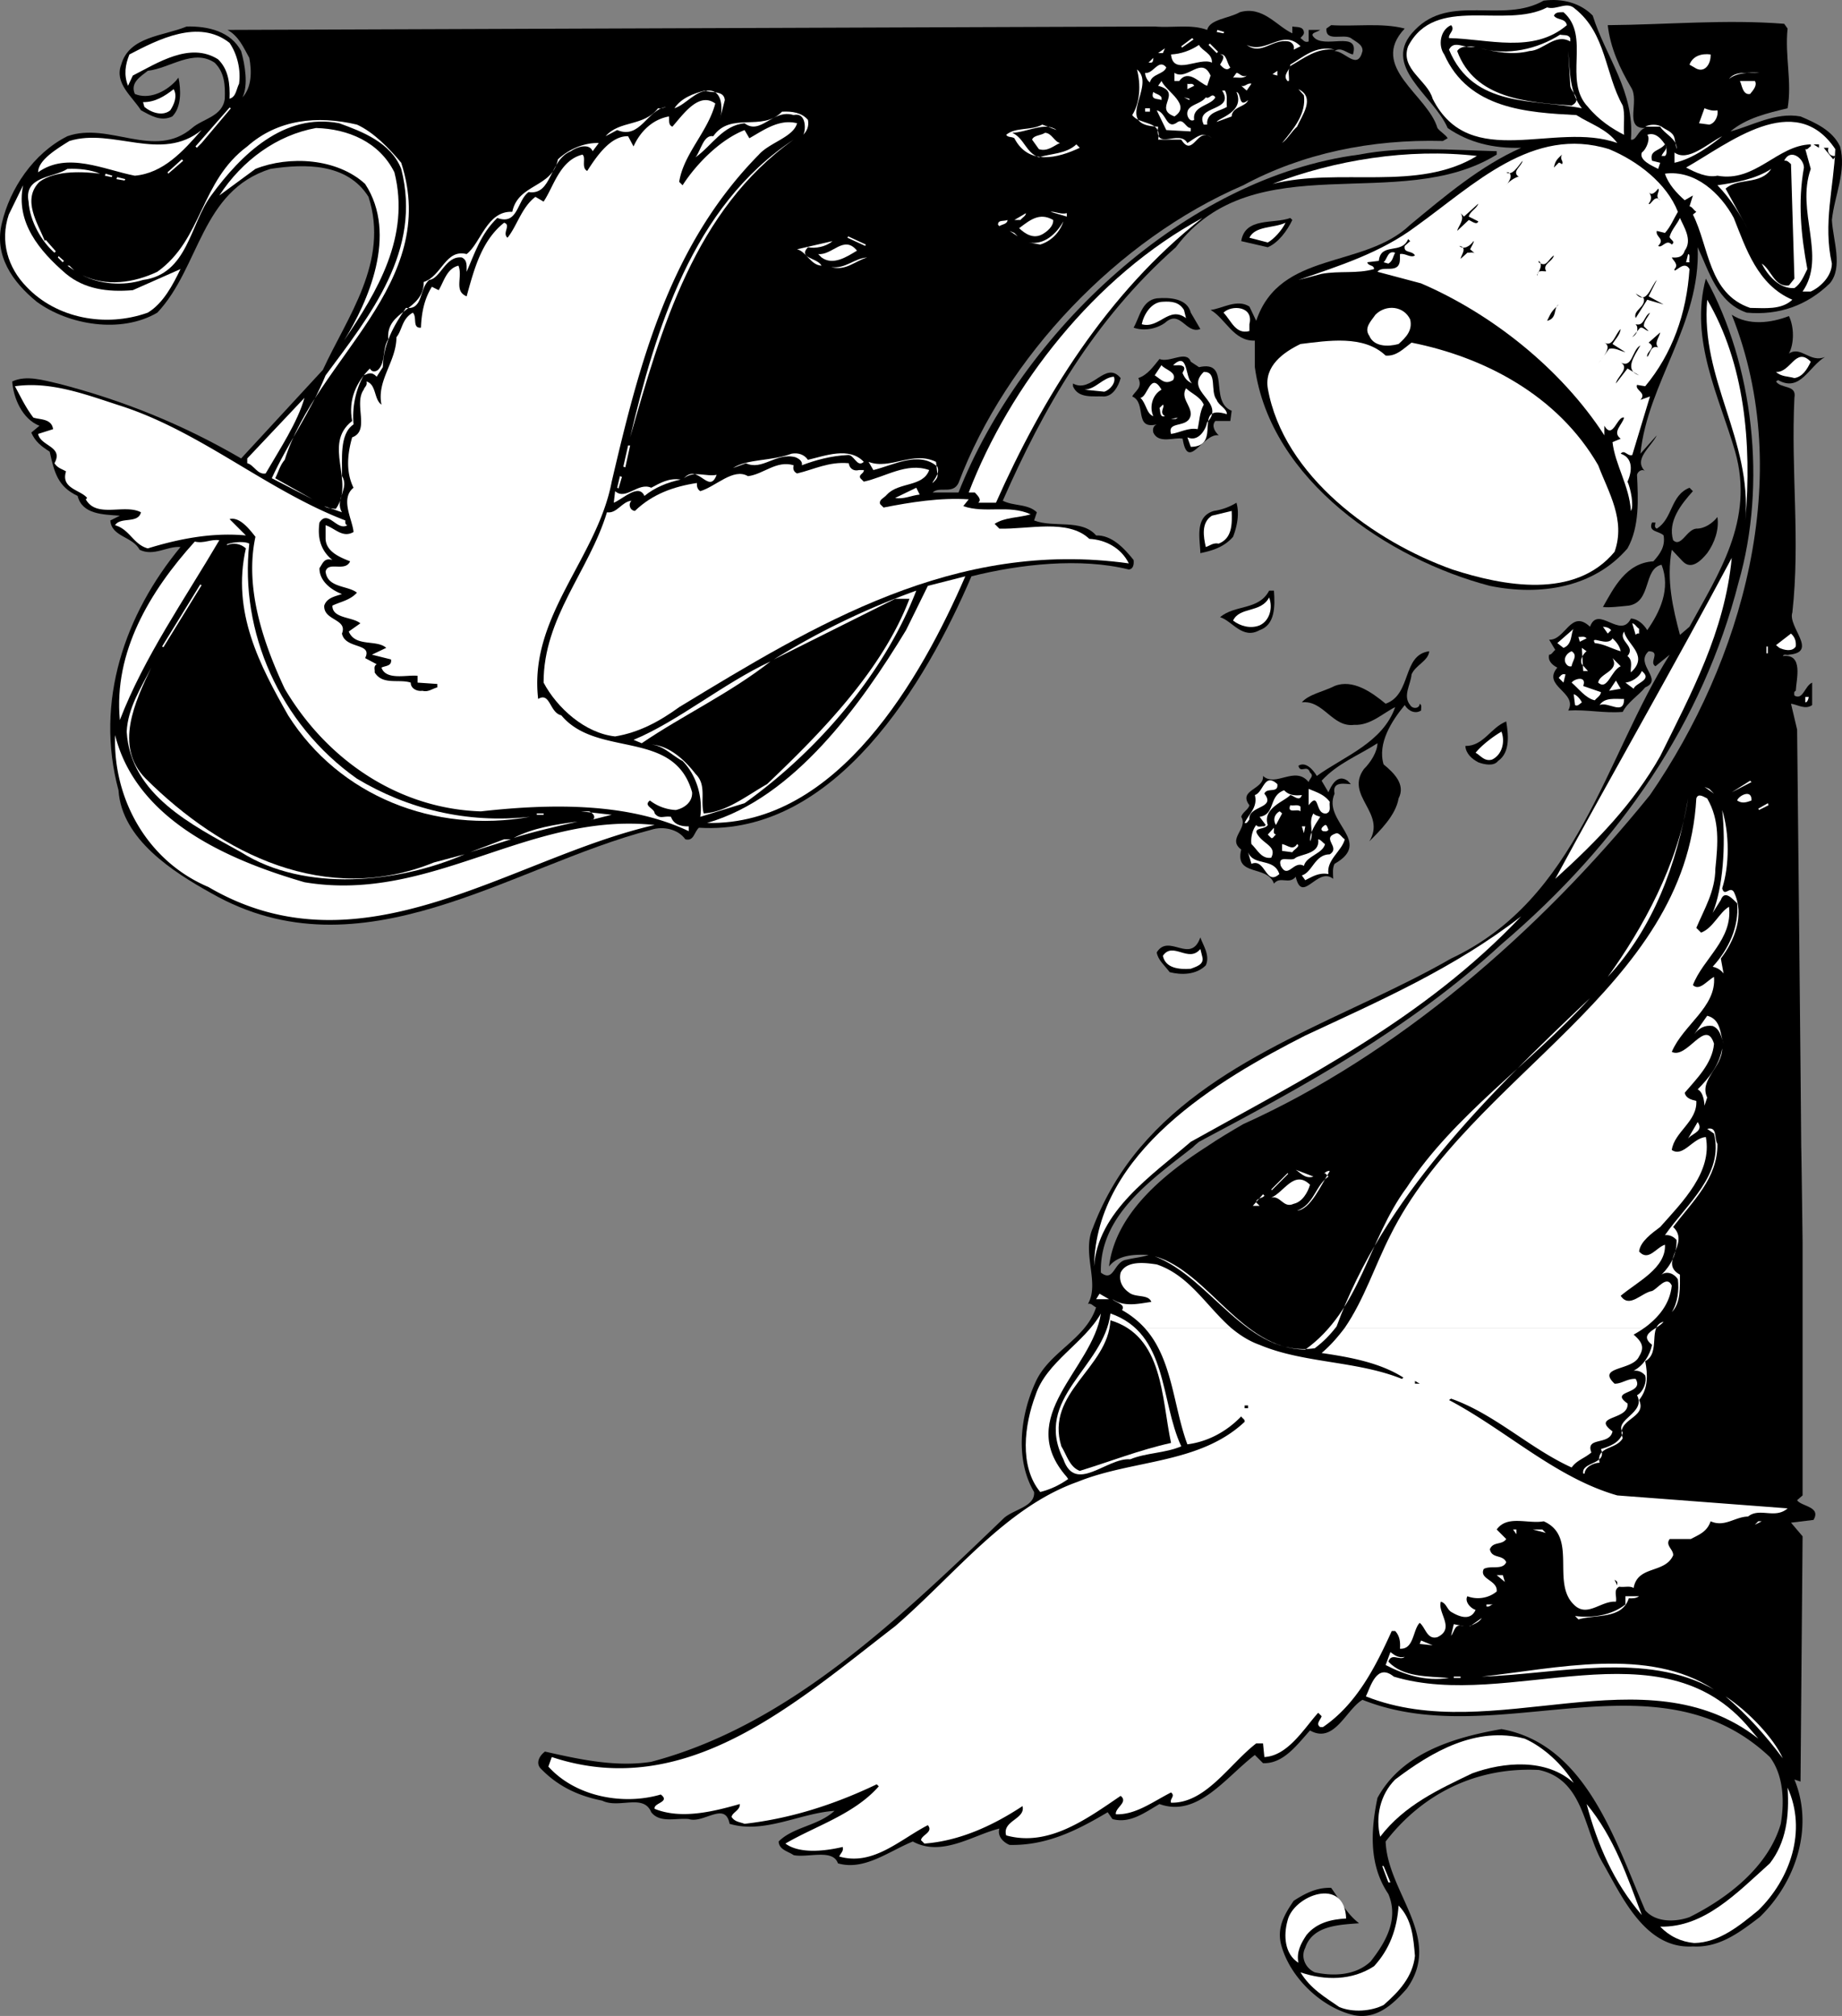 <svg xmlns="http://www.w3.org/2000/svg" width="270.379" height="295.897"><rect width="100%" height="100%" fill="#808080" stroke="none"/><path d="M233.791 2.29c1.875 6.027 6.176 11.125 5.602 18.203.773.223 1.074-1.477 2.102-1.703-3.227.125-.727-3.973-2.102-6-1.625-2.774-3.023-5.774-3.398-9.098 8.875-.074 17.273-.875 25.898-.2l.5.7c-.426 4.024.676 7.824 0 11.7-3.023.726-6.023 1.425-8.398 3.398 3.074-.774 6.574-2.875 10.296-2.2 2.176.926 4.676 2.028 5.801 4.403.977 3.625-.824 7.223-1.199 10.797.176 3.027 1.676 6.926-.3 9.3-3.325 3.227-7.427 4.727-12.2 4.301-4.324-1.476-5.523-6.074-7.2-9.601.473 11.226-7.323 19.828-8.402 30.3l2.403-2.699c-.824 1.727-3.528 3.524-1.7 5.301-.425-.476-1.124.024-1.203.5.176 3.625.375 7.625-1.398 10.8-4.926 5.724-12.727 7.024-20.2 5.5-14.823-3.874-32.226-15.476-34.5-32.1v-3.9c-3.124.126-4.323-3.276-6.5-4.5 1.677-.175 3.876-1.675 5.7-.5l1 2.099c3.477-10.375 15.773-7.575 22.602-14.098 5.171-4.277 10.375-8.676 16.296-11.3-4.125.124-7.722-.778-10.796-2.903-2.028-4.774-10.028-9.172-4.801-14.399 5.176-5.375 12.875-.875 18.898-4.3 2.875-.375 5.477.425 7.2 2.199"/><path fill="#fff" d="M238.194 15.493c.375 1.324.074 2.824.199 4.297-1.727-.875-3.727-2.172-5.3-4.098-3.723-3.875.476-10.375-3.598-13.902-.528.027-1.125-.074-1.403.5.477.726 1.676.328 1.903 1.402-4.926 4.223-11.528 2.024-17.301 1.899-.125-.676.972-1.176.3-1.899-1.624.723-1.925 3.024-1 4.3 3.575 8.024 12.172 8.524 19.399 8.9 2.074 1.324 4.477 2.023 6 4.1-9.125-3.276-21.625 4.325-27.102-6.5-.722-2.675-4.824-4.374-3.597-7.702 3.972-7.672 14.176-2.473 20.398-5.7 1.477.426 2.875-.972 4.102.2 4.574 3.625 4.375 9.527 7 14.203"/><path d="M189.694 4.891v-1c.574.125 1.574-.074 1.699.801.074.426-.324.625-.5.899.375.226.574.726 1.2.5v-1.7h1.698c-.421.325-1.523.426-1 1 1.477 1.926 6.875-1.074 5.801 2.602-.926-.176-1.722-1.176-2.699-.5 1.574.023 3.375 2.922 4.102 0 .074-.977-1.028-1.375-1.704-1.902-1.125-.676-3.722.625-3.597-1.399l.699-.5c3.574.223 7.477-.375 10.8.5-5.323 5.625 3.376 9.723 4.802 14.598.472.625 1.171.926 1.5 1.5l-.704.402c-10.523-.277-20.625 1.824-29.296 6.5-18.426 7.926-34.829 25.223-41.801 43.7-.824 1.726-2.824.425-3.801 1.398h3.8c9.274-23.473 33.274-46.274 58.802-49.598 6.574-1.277 13.472-.676 20.199-.5v.5c-14.227 8.824-35.625-1.676-47.102 13.598-12.125 10.726-19.523 23.828-25.398 37.203 1.574.824 3.676.422 5 1.7l-.403 1.198c2.875 1.125 6.977-.273 9.102 2.2 2.273-.075 4.074 1.824 5.5 3.601.074.625-.023 1.324-.7 1.399-7.124-1.774-16.027-.774-23.1 1-6.626 15.527-19.927 38.125-40 36.902-.723.625-.723 2.023-2 1.7-1.024-1.477-3.223-1.977-5-1.403-20.626 5.328-42.524 21.926-64.598 9.3-5.528-3.074-13.125-7.874-13.602-15.097-3.523-13.078.977-25.875 9.102-35.703-1.926-.172-3.926 1.426-6 .402-1.028-1.976-4.125-1.875-4.301-4.3l1.398-.7c-2.426-.176-5.523-.176-6.199-2.902-2.926-1.375-3.426-3.473-4.102-6.5-1.222-.774-2.125-1.473-2.699-2.797l1.2-1c-2.524-.977-3.825-4.078-4-6.5 2.078-.977 4.578-.176 6.703.297 9.472 2.426 18.375 6.027 26.898 11l12-13c3.574-7.774 9.773-15.875 6.7-25.399-3.126-4.976-9.325-4.875-14.4-4.101-10.226 3.226-10.323 14.426-16.6 21.101-5.325 3.125-13.024 1.825-17.7-1.601C1.87 41.415-.931 37.516.291 32.692c1.176-4.976 4.579-10.176 9.602-12.7 6.176-2.175 12.773 3.524 18.3-1.202 1.575-1.375 4.473-1.672 4.802-4.297.074-1.977-.028-3.875-1.5-5.3-3.125-2.075-6.528.823-9.801 1.198-1.028.825-2.625 1.727-1.903 3.399 1.977.828 4.375-.172 6-1.899l.403-.5c.375 1.727.472 4.325-.903 5.7-1.722.824-3.222-.176-4.597-.899-1.324-2.074-3.926-3.976-2.903-6.7 1.176-4.175 6.176-4.175 9.602-5.6 3.176-.075 6.477.726 8 3.6.574 2.024 1.074 5.024.2 6.798 1.374-1.473 1.374-3.875 1-5.797-.825-1.477-1.524-3.176-3.2-4.102l136.102-.5c2.574.227 5.375-.375 7.699.5.375-1.574 3.176-1.675 4.8-2.601 3.376-.973 5.376 2.027 7.7 3.101"/><path fill="#fff" d="M33.694 6.29c1.176 1.726 1.676 4.027 1.398 6-.426.828-.426 1.926-1.398 2.203.074-2.176-.125-4.277-1.7-5.8-4.124-2.575-8.828.523-12.5 2.398l-.703 1.5c-.625-1.575-.421-3.075.204-4.598 4.171-2.176 10.171-5.277 14.699-1.703m144.898-1.598.102-.3 1 .3-.102.2-1-.2m51.903.898v.5c-2.227-1.273-3.926 1.325-6 1.403-2.426.625-5.028.125-7.204-.402 3.977 1.125 8.375.125 11.704-2 .574.125 1.171-.075 1.5.5m-55.5-.001.199.2-1.7 1.203-.101-.203 1.602-1.2m15.898 1.2-1 .5c.176-.574-.227-1.074-.7-1.2-2.425-.472-4.027 2.126-6.198.5 2.875 1.426 5.273-2.472 7.898.2m-13 2.402c-1.824-.875-5.727 2.024-6-1.2 1.477-.077 2.875-.577 4.102-1.401.472.925 1.972 1.226 1.898 2.601m-.5-2.602.2-.199 1.198 1.2-.199.199-1.199-1.2"/><path fill="#fff" d="M216.592 6.79c-.324.125-2.125-.274-2.699.703 2.574 7.023 10.273 7.523 16.8 8 1.677-.875-.124-1.977-.198-2.902l-.301-5.098c.273 3.023.176 6.125 2 8.398-6.926-1.375-15.926.024-19.5-8.601.773-1.574 2.375.027 3.898-.5m-46.597 1 1-.7-.301.7zm25.898-.5c-2.625-.274-4.426 1.226-6.5 2.402-.426.625-.125 1.426-.2 2.2h-.198c-.829-.876.375-1.575.398-2.4 1.977-1.175 3.773-2.874 6.5-2.202m-15.301 2.601c-.523.625-1.125.024-1.5-.398.176-.375.977-1.375 0-1.5.977-.176.977 1.324 1.5 1.898m70.5-1.898c.074 1.422-.926 2.922-2.398 1.898l-.7-.398c.473-1.277 1.774-1.676 3.098-1.5m-82.097 1.199h-.403l.7-.7c-.024.325-.024.626-.297.7m2.199.699c-.324 1.024-2.125.926-2.403 2.2-.324-.176-.722-.875-.699-1.399 1.176.223 1.977-2.176 3.102-.8m6.5 1.198-.5 1.5c-1.028-.273-2.727-2.574-4.102-.699h-.699v-1.199c1.875 1.223 3.977-2.574 5.3.399"/><path fill="#fff" d="M169.995 18.59c-.528 3.727 3.074.325 4.296 2.403 1.278-.777 2.278-1.875 3.602-.703-2.125-1.973-2.727 3.027-4.5.203h-3.398c.671-2.875-2.727-2.078-3.801-3.602 1.176-1.875 1.273-4.476.699-6.699 2.977 2.426-3.727 8.223 3.102 8.399m16.796-7.7.704-.5v.7zm-3.796.199c-.528.528-1.329.227-2 .301l.5-.699c.472.024.773.723 1.5.399m75.296-.399c-1.421-.074-3.324-.074-4.5.899.977-1.274 2.875-.774 4.5-.899"/><path fill="#fff" d="M172.393 17.09c-3.227-1.175 1.375-3.472-2.398-4.5l.5-.699c.671 1.524 4.472 3.524 1.898 5.2m85.199-5.2c.375.625-.222 1.325-.699 1.899-1.125.226-1.227-1.473-1.5-1.899h2.2m-82.302.699-1 .5v-.8c.278.125.778-.172 1 .3m7.704.7-.801-.7c.574.227.875-.472 1.5-.3l-.7 1M24.995 16.192c-1.125.926-2.829.324-3.801-.5l-.2-.7c1.774.024 3.172-.874 4.5-1.901.575 1.027.075 2.226-.5 3.101m165.399 2.398c-.824.727-1.324 1.727-2.2 2.403 1.677-2.078 3.575-4.277 3.2-7l-.8-.902c2.573 1.226.476 3.925-.2 5.5m-84-3.899-.7 2.7c.177-.376.774-3.876-1.5-4.102-2.124-.074-3.425 2.027-5.198 2.601.972-1.476 2.773-2.175 4.5-2.601.972.426 2.773-.074 2.898 1.402m73.398-1.402c.477.726.176 1.625.301 2.402-1.023.625-2.722.723-2.898 2.2v.398h-.5c-1.426-2.875 4.676-1.875 2.699-5h.398"/><path fill="#fff" d="M170.495 14.29v.402c-.625-.277-1.625.024-1.204-1.2.375.325.875.325 1.204.798m12.699.402c-.324 1.024-2.324.926-2.403 2.399l-2.199.8c.278-.574 4.176-1.476 2.903-4.398.773.223.273 2.422 1.699 1.2m-4.801-.403c-.625 1.226-3.426 1.226-3.102 3.3-.523.325-.921-.273-1-.699-.222-1.574 1.875-1.476 2.704-2.601.574.328.875-.774 1.398 0m-3.801.402-.8-.402.8.203zm-69.597.5c-1.125 4.223-4.625 7.324-5.301 11.5l.5.5c1.972-3.074 5.472-6.676 9.097-8.101l.704 1.199c2.074-1.172 4.375-2.875 7-2.2-.528 2.028-4.028 2.825-5.602 4.602-13.125 13.324-17.523 30.625-21.602 48-2.125 11.223-12.222 19.824-10.796 31.899 1.773-1.075 1.671 2.027 3.398 2.402 5.273 6.324 16.574 1.922 19.2 11.297.073 1.426-1.126 2.328-2.4 2.601a6.778 6.778 0 0 1-3.8-1.398c-1.023.824.676 1.125.7 1.898.777.926 1.277.325 2.402.5.375 1.125 1.472 1.426 2.597 1.399v.703c-8.824-4.176-20.023-4.078-30.5-2.902-11.926-.375-22.523-7.375-28.8-18-3.126-6.676-5.922-14.774-4.297-22.301-.926-1.172-2.329-2.973-3.801-2.598l2.398 2.399c-5.023-.473-9.926.527-14.398 1.902-2.125-.578-2.625-2.777-4.801-3.402.773-1.274 3.375-.176 3.8-1.899-2.425-1.277-6.527.926-8.1-1.902l.198-.2c-.921-1.175-3.921-1.374-3.097-3.898-.625-.375-1.227-.476-1.7-1.2 1.376-2.476-2.027-2.476-2.402-4.3l2.2-.7c-.223-1.577-1.922-1.374-2.899-1.702-1.125-1.473-1.824-2.973-2.7-4.598 5.376-.777 10.677 1.324 15.598 2.899 11.778 3.824 21.477 12.425 32.903 16.8-.028.325-.028.625.3.7-1.527.925-2.828-2.375-4.101-.399-.324 2.223.176 4.125 1.898 5.5-1.222-.375-1.421.524-1.898 1.2-.023 1.925 1.773 3.226 3.3 3.8-.925.324-2.226.524-2.6 1.7-.126 2.226 3.476 1.925 2.6 4.1.473 2.325 4.575 1.325 3.4 3.599l1.698.902c-.523.324-.222.824-.296 1.2 1.171 1.925 3.574.925 5.296 1.5-.023.823.875 1.323 1.704 1.198.875.227 1.375-.273 2.199-.5v-.5l-2.903-.199v-1c-1.523-.176-4.625.723-5.296-1.2.472-.276 1.574-.175 1.398-1.202l-2.8-.7 2.1-1c-1.425-1.273-4.527-.074-5.5-2.398l1.7-1.2c-1.125-.976-4.125-.675-4.102-2.6 1.176-.575 2.579-.774 3.602-1.9-1.324-1.077-4.324-.675-4.602-3.1.375-1.575 2.875.124 3.602-1.5-1.426-.575-3.523-1.376-3.602-3.301v-2c1.375.425 2.477 1.925 4.102 1-.125-1.774-2.023-4.875 0-6.5-1.125-2.274-.926-4.875-.2-7.399 2.677-.976.177-4.875 1.7-7 .074-.375.574-.574.398-1.2 1.477.423 1.079 2.626 2.204 3.4-.727-3.575 2.171-6.274 2.199-9.9.875-1.077.773-2.675 2.398-3.6.676.624-.125 2.324 1.2 2.199.078-2.176.476-4.176 1.601-6l1 .5c.773-1.274 1.176-3.176 2.898-3.598.676 1.625-.722 3.723 1.204 4.5 1.074-3.875 2.171-8.176 5.5-10.8 1.074.323-.329 1.523.5 2.198 1.375-1.675 2.074-4.476 4.097-6l1.2.7c1.476-2.176 2.374-6.075 5.703-6.899.574.426-.227 1.926.699 2.399 1.273-1.973 3.375-5.176 6-5.098l.8 1.5c.973-2.176 2.774-3.977 5.2-4.402.074.625-.125 1.226.5 1.5 1.574-1.774 3.875-5.176 6.3-3.399"/><path fill="#fff" d="M97.791 15.692c-2.824.426-3.824 4.824-7.199 3.399l-1.699.902c2.074-2.375 5.574-1.375 7.7-4.102.374.125.777-.074 1.198-.199m-68.898 6-.2-.2 5-5.702.2.101-4.3 5.102-.7.7m139.898-5.302h-.699v-.5h.7v.5m83.3-.199c.176.723-.324 1.926-1.199 2.098l-1.5-.2.8-2.199c.575.227 1.177.426 1.9.301m-79.2 1.699c.875-.476 1.176.926 1.898.899v.5l-3.597-.2-1.403-2.898c1.477.324 1.375 3.024 3.102 1.7m-54.301-.302c.176.926-.125 1.626-.699 2.2.375-.473.574-3.375-1.398-2.899-3.028-.976-4.829 3.024-7.204 1.2-3.222.324-4.722 3.226-7.199 5 .778-.973 1.176-3.375 2.602-3.098 2.574-3.676 7.176-.578 10.097-3.602 1.477-.074 2.875.125 3.801 1.2m-59.699 6.3c5.773 17.825-12.426 28.727-17.102 43.602-.722.824-.921 1.824-1.398 2.7l5.5 3.097-6-3.098c2.375-5.176 5.773-9.875 7.898-15.101 6.579-8.875 14.176-18.274 11.102-30.301-1.523-3.875-5.727-5.473-9.102-6.7-8.125-1.574-14.421 4.626-18.796 10.602-3.125 4.223-3.426 11.524-10 12.399-2.926.925-6.426.625-8.903-.7 3.477 1.727 7.574 1.125 11-.5 6.676-4.773 6.278-13.273 13.2-18.398 4.476-3.977 10.277-4.578 16.101-3.203 2.477 1.125 4.773 3.527 6.5 5.601m210.5-2c-.227 5.625-1.824 10.926-.5 16.801-.023 1.824-1.625 3.426-3.102 4.098h-1.199c3.574-5.172-1.023-11.774 1.2-18l-.797-2.899c.375.125.472-.273.796-.398v-.3c-4.921.124-8.125 5.624-13.699 4.597-1.523.328-3.222-.473-4.597-1.2 6.171-3.472 15.972-11.574 21.898-2.699M155.092 19.09c-1.625-1.273-4.324.325-6.5.403 1.778.824 1.977 2.922 3.903 3.598 1.773-.575 3.972-.473 5.5-1.899l.5.5c-3.227 1.524-7.528 2.625-9.602-1.402-.426-.274-.926-.074-1.2-.5 1.376-1.172 3.575-.574 5.302-1.5l2.097.8m90.699 1.2.301 1.601c.176-1.476-1.824-2.273-2.398-3.3h-2.2c.672-.375 1.774-.375 2.399 0 .676.527 1.676.726 1.898 1.699"/><path fill="#fff" d="M57.893 25.29c2.375 9.426-2.523 17.527-7.398 24.703 3.472-5.578 7.972-15.578 3.097-23-4.125-3.777-11.125-4.176-16.097-2.203l-5.301 3.902c3.375-5.176 8.472-8.875 14.199-9.902 4.676.125 9.273 2.027 11.5 6.5m-28.301-6.2c-2.722 3.126-5.625 6.325-9.8 6.7-4.524-.875-9.922-3.574-14.2-.5-.023-1.774 2.778-3.473 4.602-4.598 6.375-1.976 13.472 3.223 19.398-1.601m126 1.902c-.824.324-1.824 1.324-3.097.898l-1-1.398c.273-.676 1.273-.578 1.898-1 .977.023 1.375 1.324 2.2 1.5m88.999.5c-.023.422.176 1.125-.199 1.398h-.5c.176-.574 1.074-1.074.5-1.699-.824 1.024-2.324.824-1.898 2.399l1.199.3-.301.899c-.926-.473-2.824-1.274-2.398-2.399.773-.574 1.273-2.175.796-2.601 1.278-.473 2.176.726 2.801 1.703m1.199 2.398v-1.5c1.977 1.426 4.778-1.273 7-2.398-1.625 1.324-4.324 3.324-7 3.898M92.495 64.192c3.671-15.574 9.074-33.875 24-43.7-14.528 10.325-19.426 27.724-24 43.7m-5.5-42c-.528-1.277-2.426-.574-3.204 0-3.222 1.324-2.722 6.524-6.199 6-1.722 1.223-1.523 4.926-4.597 3.8-2.426 2.325-3.329 5.224-4.5 7.9-.028-.774.171-1.676-.704-2.102-2.421-.274-3.125 3.125-4.796 3.3-1.528 1.325-.829 4.426-3.403 4.102-1.824 2.625-3.324 5.324-3.398 8.7l-.903 1.398c-.722-.774-1.222-.473-1.898-.2-1.227 2.126-1.727 4.825-1.5 7.2-2.125 1.426-1.625 5.226-1.7 7.601 1.177 1.727-1.124 3.426 0 5.301l-2.6-.902c.476.328 1.073.328 1.698.402 2.875-3.976-2.023-9.476 2.403-12.902-.625-3.172.676-5.774 2.597-7.7.278.528.778.528 1.204.2 1.171-1.172.574-3.074 1.5-4.5-.426-4.274 5.273-4.172 5.199-8.399 2.676-.875 3.176-4.875 6.3-4.101 2.075-1.574 2.973-6.375 6.7-6.2.875-4.175 5.875-3.472 6.699-7.699 1.676-1.574 3.977-2.476 6-2.398l-.898 1.2m159.296 8.897c-.625 1.028-1.023 2.126-1.898 3.102l-1.2-.3c-.226.925 1.274 1.124.2 2.199.574.425 1.176-1.075 2-.2.676-.476-.426-.773-.3-1.199.277-.976 1.073-1.777 1.5-2.7.573 1.325 1.874 3.224.698 4.798-.324 1.125-1.324 1.027-1.898 1 .176.426 1.074 1.027.398 1.703v.2c.278.124 1.477-1.477 2.204-.2-.426 6.523-2.528 12.422-6.5 17.2l-1.204-.2c-.324.824 1.477 1.125.5 2.2l1.403-.5-2.602 8.597c-.722.226-1.125-.875-1.699-.2 1.875.626 1.676 2.626 1 4.102.477 1.024.977 3.625.5 4.3-.227-3.675-2.324-6.776-2.7-10.1l1.2-.5c-1.324-.977.273-2.075.5-3.102-1.023-.274-1.625 3.328-2.898 1.203v1.398c-6.426-9.875-16.625-17.875-26.903-22.3l-6.398-1.7c.773-1.074 3.273.524 3.3-1.898v-.703c.774-.172 1.575.625 2.2.203-.426-.777-1.727-.277-1.5-1.402l.8-.7-.3-.3c-.926 2.324-4.028.425-4.301 3.199l-1.7.203c.177.625.973.324 1 1-2.527.723-5.027.223-7.698.7l-3.403.898c5.977-2.075 12.074-3.973 17.301-7.899 8.477-6.074 17.074-14.777 28.3-11.3 4.177 1.726 8.473 5.023 10.098 9.199"/><path d="m266.995 21.692-.801-.5h.8zm1.398 0c-.227.625.176 1.125.7 1.2h.3c-.023.226-.227.324-.3.5l-1.4-1.7h.7"/><path fill="#fff" d="M216.791 22.891c-8.722 5.325-20.125 1.625-30 4.102 9.079-3.477 19.875-5.277 30-4.102"/><path d="M229.291 24.09c-.222-.074-.324-.273-.5-.199l-.699.7c.176-.875.375-1.176 1.2-1.899-.422.723.277.926 0 1.399"/><path fill="#fff" d="M264.791 24.59c-.921 5.126-.421 9.926.5 14.903-.523 1.023-.921 2.125-1.898 2.797-2.227.125-3.926-1.875-4.8-3.598 1.374.824 1.874 3.524 4 3.2l.8-1-.5-16.801c-.324-.274-.523-.575-1-.5.875-1.875 2.875-.375 2.898 1m-238.097-1.2.199.2-2.2 1.902-.1-.203 2.1-1.899"/><path d="M222.995 25.993c.074-.277-1.426.422-1.903 1.2.375-.477 1.074-1.477.301-1.903h-.3c.874.625 1.777-.973 2.402-1.7-.125.825-1.727 1.626-.5 2.403"/><path fill="#fff" d="M14.694 25.493c-2.227-.277-6.528-.578-8.903 1.2-2.625 2.624-.222 6.124.801 8.698l.102-.199 1.5 1.7-.2.199c-1.828-1.575-3.624-4.575-3.8-7.5-.727-3.774 3.676-3.473 5.699-4.801 1.773-.074 3.375.125 4.8.703m238.598 2.199 3.301 6c-1.222-2.277-2.523-4.476-4.5-6.5 2.574-.375 5.574-.875 7.903-2.402-1.625 2.426-4.829 1.226-6.704 2.902m1.204 4.301c1.773 4.422 3.472 9.824 8.597 12-1.625 1.523-4.023 1.223-6.199 1.2-6.125-2.075-6.023-8.977-8.398-13.7l.5-.402c-.426-.274-.625-.774-1-.801l.5-1.598-1.204.7c-1.125-.977-2.421-2.376-2.898-3.9 4.477-.577 8.176 2.923 10.102 6.5M15.393 25.79l.102-.297 1 .297-.102.203-1-.203m1.699.5.102-.297 1.199.297-.102.203-1.199-.203"/><path fill="#fff" d="M9.694 40.192c2.676 2.223 6.074 2.723 9.8 2.399l7-3.098c-1.124 2.324-2.527 5.023-4.8 6.398-6.227 2.227-13.426.825-17.801-3.8-2.727-2.774-3.926-6.676-2.602-10.598l2.102-4.3c-1.125 5.425 2.375 9.624 6.3 13"/><path d="M243.694 29.391c-.824-.976-1.426.926-1.7.5.473-.574.473-1.175 0-1.699.473.625 1.075-.074 1.399-.5.375.324-.625 1.125.3 1.7m-28.101 2.398 1.403.703c-.227.625-1.028-.078-1.403-.203l-1.699 1.601c.176-.773 1.176-1.675.5-2.601l.5.5 2.102-1.899c-.227.727-1.227 1.125-1.403 1.899"/><path fill="#fff" d="M156.592 31.29v.5l-2.398-.7c.773-.074 1.472.426 2.398.2m-6.801 1h-.898l1.7-1c-.024.426-.524.625-.802 1m4.801 0c.074.926-.926 1.726-1.597 2.101-1.329.727-2.528-.074-3.403-.898 1.574-1.176 2.977-2.375 5-1.203m-8.398 41.5h-2.602c.574-.473-.125-1.074-.5-1.5h-.898c5.972-15.574 18.472-31.774 34.3-40.297-14.027 11.023-23.527 26.523-30.3 41.797"/><path d="M189.694 32.29c-.727 1.527-2.028 3.328-3.602 4l-3.898-.899c.574-3.574 4.773-2.476 7.199-3.398l.3.297"/><path fill="#fff" d="M147.893 32.29c-.023.625-.824.625-1.2.902l-.198-.2c-.028-.776.875-.476 1.398-.702m4.801 3.601-1.7-.3c2.274.425 4.075-1.274 5.098-3.098-.523 1.625-1.824 2.922-3.398 3.398m36-3.199c-.528 1.125-1.727 2.426-2.602 2.899l-2.699-.7c.875-1.773 3.574-1.375 5.3-2.199m-39.3 2-1.2-.8.7.3zm-25 .199.102-.199 2.597 1.2-.097.199-2.602-1.2m-5.801 1.399c-1.523 1.625 1.375 1.527 2 2.703-1.625-.078-2.222-2.078-3.597-2.402l5.199-1.2c-.926.825-2.528 1.125-3.602.899"/><path d="m215.791 36.59.801.7c-.324-.375-.824-.172-1.199-.2l-1 .903c.074-.578 1.074-1.676-.2-1.902.677.625 1.575.027 2.098-.7.176.024-.324.825-.5 1.2"/><path fill="#fff" d="M125.791 36.79c-1.523.926-3.523 2.226-5.199 1l-.5-.5c2.074.226 3.778-2.875 5.7-.5m78.999.3c-.324.528-.324 1.227-1 1.602l-.699-.2c.574-.476.574-1.776 1.7-1.401m43.203 1.402h-.5l.296-1.203c.375.027.079.828.204 1.203"/><path d="M226.893 39.692c.375.426-1.324-.375-1.2.7-.425.124 1.075-1.274.2-2.102-.125.226.074.328.3.402.876.426 1.177-.777 1.9-1.2-.223.923-1.626 1.224-1.2 2.2"/><path fill="#fff" d="m8.495 37.79.097-.2.801.7-.2.203-.698-.703m118.796 0c-1.824.527-3.125 2.027-5.296 1.402 2.074.324 3.375-1.277 5.296-1.402M10.893 39.692l-1-.7h.3zm0 0"/><path d="M264.393 168.391c.027-.023.2 13.899.2 13.899v37.203l-.802.7c.579.925 3.579.925 2.403 2.898l-3.301.402 1.7 2-.302 36-.898-.3c2.875 6.925.273 15.023-5.102 20.198-2.921 2.227-5.921 4.524-9.796 4.301-7.028.426-10.426-7.375-13.204-12.2-2.824-4.776-2.722-12.276-9.398-13.702-9.227-.473-17.125 3.527-22.5 10.5.273 7.527 8.477 14.125 3.102 21.601-2.028 2.325-4.426 4.524-7.704 3.899-4.824-1.074-9.625-5.672-10.796-10.598-.528-2.476.671-4.375 1.898-6.2 1.676-1.077 3.375-1.976 5.5-1.901 1.273 1.726 2.176 3.726 4.102 5.199-2.926.226-6.829.328-7.903 3.601-.722 1.426.074 3.024 1.403 3.602 2.875.625 6.074.422 8.199-1.602 2.176-2.773 4.176-6.175 2.597-9.898-2.824-4.176-2.625-9.176-1.597-14.102 3.574-6.574 11.176-8.875 18.199-10.101 12.477 2.226 16.773 16.625 21.102 26.601 1.574 1.825 4.472 1.727 6.5 1 5.574-2.773 11.574-7.375 13.398-13.699.574-3.375.375-7.176-1.602-9.8-16.722-15.774-40.222-.575-59.796-8.4-2.426 1.423-4.125 6.524-7.704 4.5-1.921 2.126-3.921 4.923-6.898 4.798l-1.2-1.2c-4.323 3.325-8.425 9.227-14 7.2-2.124 1.226-4.323 2.926-6.902 2.203l-.699-1c-4.426 2.625-8.926 4.922-14.398 4.797-.926-.375-1.824-1.274-1.5-2.399-3.824.926-8.426 4.227-12.7 1.899-3.527 1.426-7.124 4.328-11 3.203-.726-2.176-4.425-.777-6.5-1.203-.828-.574-2.124-.774-2.203-2 2.176-2.172 5.778-2.274 8.204-4.5-5.028.328-10.329 3.426-15.403 1.902-.625-3.375-3.824.023-6-.7-1.926-.175-4.222.626-5.5-1-1.125-2.776-4.722-.476-7.199-1.702-3.426-.672-6.523-2.074-9.102-4.797-.625-.777-.125-1.777.704-2.402 4.972 1.125 10.375 2.324 15.597 1.5 19.977-5.274 36.074-20.676 51.801-35.801 1.477-1.274 4.574-1.672 4.398-3.797-2.824-4.777-2.023-11.277.204-16.102 1.972-4.476 7.375-6.273 8.898-11-.426-.175-.727-.675-1.2-.5 1.774-3.074-.925-7.375.7-11.101a40.555 40.555 0 0 1 7-11.899h7.7c-6.044 4.758-13.716 9.965-13.5 18.399 1.976 1.527 1.874-1.672 3.8-1.899 1.074-.273 2.375-.375 3.2-.699-1.927-.074-4.427-.074-5.802 1.7.91-7.524 7.594-13.255 14.204-17.5h87.398"/><path d="M167.393 168.391c11.602-13.695 30.7-19.117 45.602-27.699 18.671-8.777 22.574-29.476 32.097-44.601l-2.097 1.699c-1.028-.574.875-2.172-1-2.2-2.125 1.926 2.273 4.126-.5 5.301-1.028 1.227-2.625 2.227-3.301 3.602-2.824.223-5.227-.375-8-.203 1.472-2.672-3.926-3.574-1.602-6.297-.722-.375-1.426-.977-1.199-1.902.375.027.574-.473.898-.7l-.898-1.5c2.375.125 3.176-4.574 6-1.898 1.176-3.277 4.477 1.922 6-1.203.977.027 1.875.828 2.398 1.703 1.875-2.676 3.477-6.078 2.102-9.602-2.727.625-1.426 5.426-4.8 6-1.325.125-2.825.325-3.802.2 1.579-2.774 3.375-6.473 7.403-6.7.972-1.074 1.773-2.175 1.5-3.8-.625-.676-2.324-.473-1.7-1.899h.5c-.027.324-.226.723.2.899 2.375-1.473 1.972-4.875 4.8-6l.5.5c-1.726 1.925-3.726 4.425-2.902 7.199 1.176 1.125 1.977-1.574 3.403-1.7 1.171.028 2.375-.773 3.097-1.699.278 1.825-.426 3.825-1.5 5.301-.926 1.125-2.324 2.524-3.597 1.2l-1.602-1.7c-.824 4.426.176 8.625 1.2 12.5l1.402-1.2c4.171-7.675 9.574-15.577 6.699-25.702-2.324-8.074-6.727-16.375-4.301-25.399 6.977 12.625 8.977 30.125 4.8 44.602-5.226 20.422-17.226 38.125-34.8 53.098-13.625 12.527-29.023 20.824-44.398 29-.329.273-.637.52-.903.8h-7.699"/><path d="M176.995 168.391c1.867-1.27 3.742-2.375 5.5-3.398 22.375-10.078 43.273-27.977 59.699-48.3 13.472-19.575 21.472-46.778 12-70.5 2.472 1.624 5.773 1.222 8.398.198.778 1.625.778 4.024 0 5.5 1.778-1.175 3.074 1.426 5.301.5-2.426 1.426-3.625 5.227-6.898 3.399l-.301.203c.773 1.125 3.074.422 2.699 2.398-.523 10.926.875 20.825-.3 31.5-.723 2.125 3.874 5.825-.5 6.2-.325.125-.723-.176-.9.199 3.075-.375 1.973 3.426 1.9 5.101-.325.125-.223.426-.2.7 1.273.726 1.477-1.375 2.602-1.899v3.3c-1.028.724-2.125-.077-3.102-.202l.898 3.8s.63 61.278.602 61.301h-87.398m67.199-123.699-2.403-.7-1.699 2.7c-.426-1.176 1.477-1.574 1.2-2.902l-1.2-.7c1.574 1.825 2.278-1.175 3.102-2l-1.2 2.403 2.2 1.2m-69.403 1.198 1.403 2.399c-2.125.828-2.926-2.973-5.2-.899-1.328.926-3.124 1.227-4.601.7.875-1.473 1.176-3.973 3.398-4.301 1.977-.172 4.477.027 5 2.101"/><path fill="#fff" d="M256.194 76.391c.972-11.976-6.625-20.675-5.602-32.398 5.477 9.324 6.574 21.023 5.602 32.398m-82.403-30.898.301 1.2c-2.523-1.876-3.926 1.624-6.5.898.278-1.375 1.375-3.274 3.102-3.301 1.273-.074 2.375.027 3.097 1.203"/><path d="M227.092 47.09c.676-1.374.574-1.273 1.7-2.398-.825.426-.126 2.024-1.7 2.399"/><path fill="#fff" d="M206.995 46.891c.375 1.625-.625 2.625-1.704 3.602-1.523.422-3.625.422-4.296-1.203-.829-1.172.273-2.172.898-3.098 1.574-1.574 4.176-1.277 5.102.7m-23.602.698v1c-2.023.528-2.625-1.472-3.8-2.699 1.175-1.175 4.476-.976 3.8 1.7"/><path d="m241.291 47.891.704.7c-.528-.075-1.028-.875-1.403-.301l-1 1.203c.574-.375.875-.875.7-1.602l-.2-.3c1.278.324 1.176-1.176 2.102-1.7-.324.727-.926 1.227-.903 2m-4.597 2.602 1.898 1.2c-.824-.177-1.426-.677-2.398-.5l-1.602 2.198c.574-.875 2.176-2.476.903-3.101 1.273.726 1.574-1.274 2.398-2-.125.926-.824 1.527-1.2 2.203m6.7.5c-1.125-.375-1.125.922-1.602 1.398-.222-.773 1.477-1.375.204-2.101l1.699-1.5c-.125.726-.926 1.527-.301 2.203"/><path fill="#fff" d="M203.393 52.192c1.574.125 2.574-.976 3.8-1.902 10.677 2.125 21.473 7.726 27.4 18 1.476 3.926 4.073 8.027 2.402 12.703-5.829 7.023-16.329 5.023-23.801 2.598-11.426-4.075-24.824-13.676-27.102-26.598-.523-3.277 2.278-5.277 4.801-6.5 3.977-.477 9.273-1.375 12.5 1.7"/><path d="m240.592 55.09-1.699-1-1.7 2.2c.177-1.074 2.274-2.375.5-3.2 1.973 1.227 1.774-1.675 3.098-2.398-.921 1.625-2.421 3.625-.199 4.399m-64.597-1.2c4.773-1.074 1.375 5.024 4.796 6.399l-.199 1.5h-2.199c-.625.726-.023 1.625.5 2.101-2.324-.375-4.523 5.426-5.3.5-1.126-.273-3.524.825-4.302-.898-.125-.477-.023-.977.5-1.203-3.421.828-1.421-3.172-3.597-4.098.375-.777 1.574-1.277.898-2.7 1.375-.476 2.176-1.675 3.102-2.8 1.472.625 3.972-1.375 4.597.399l1.204.8"/><path fill="#fff" d="M265.791 53.09c-.523 1.126-1.222 2.227-2.398 2.403-.926-.277-1.926-.176-2.7-.902 2.177.125 2.876-3.774 5.098-1.5m-90.796 3.199c-.727-.375-1.028-.672-1.403-1.5-.023-.274.375-.473.2-.899-.422-.476-1.126-.175-1.598-.3 2.273-2.075 1.676 1.726 2.8 2.699m-2.8-.5c-1.227.726-1.727-.074-2.7-.7l1-1.5c.376.626 2.376 1.028 1.7 2.2"/><path d="M164.495 55.493c-.329 1.223-1.125 2.625-2.403 2.7-1.722-.075-3.824.323-4.597-1.5v-.403c2.773 1.527 4.773-3.473 7-.797"/><path fill="#fff" d="M178.592 58.692c.278.824 1.477 1.223 1.5 2.098-5.222-1.574-.523 4.726-5.3 4.8l-.5-1.398c1.578.723 2.675-1.074 2.902-2.2 2.875-3.077-3.528-4.476-.5-7.401 2.074-.075.875 2.824 1.898 4.101m-15.097-3.402c.375.828-.528 1.926-1.403 2.203l-2.898-.3c1.676-.075 2.676-1.778 4.3-1.903m7.001 1.902c-1.329.723-1.829 2.524-1.204 3.899-1.023-.375-1.023-1.875-1.898-2.7 1.074-.074 1.477-3.976 3.102-1.199"/><path fill="#fff" d="M176.694 59.391c-.625 1.125-.625 2.426-.903 3.602-1.324-.277-2.625.523-3.898.7-.625-2.075 2.676-.677 2.898-2.903-.023-1.375-1.523-2.375-.699-3.797.875.824 2.074 1.223 2.602 2.398M38.995 69.493c-1.227.223-1.727-1.277-2.704-1.5v-.703l8.403-8.899c-1.028 3.625-3.625 7.524-5.7 11.102m132.001-8.403c-.829.227-.625-.773-.801-1.199l.5-.5c.375.325-.625 1.125.3 1.7"/><path fill="#fff" d="m171.893 61.493 1-.203-.3.203zm-79.699 3.898h.3l-.703 3.2-.296-.098.699-3.102m26.398 2.102c2.477-.578 6.074-1.977 8.2.297-1.024.926-1.422-1.172-2.399-1-2.426.125-4.625.726-6.7 1.5.177-.672-.624-1.074-1-1.2-2.823-.675-4.823 2.028-7.198.903l-1.903.7c2.176-1.376 5.574-.977 8.602-2.102.972-.176 1.875.125 2.398.902m19 2c.176.625-.324 1.023-.699 1.398-.125-.175 1.176-1.273.7-2.398-2.723-2.375-6.524-.176-9.4.5l-.698-1.203c3.171 1.226 6.472-1.672 9.898 0l.2 1.703"/><path fill="#fff" d="M116.495 68.29c-.125.527-.028.926.5 1.203 2.472-.578 4.671-1.777 7.597-1.5.074.723.676 1.223 1.5 1h.7c.078.523-.825.625-.5 1.2l.5.5c3.175-.677 6.277-2.876 9.601-1.7-.926 2.523-4.426 1.723-6.2 3.598-.425.527-1.226.726-1 1.402l.5.5c3.973-.777 8.274-1.477 12.5-1.203l-.8 1c3.273 1.125 6.676-.274 9.898 1.203-1.824.523-3.824.422-5.296 1.398l.699.7c4.273.125 10.074-1.473 13.199 1.5 2.375.125 4.676 1.324 5.8 3.601-25.527-3.574-46.124 9.024-66 21.098-2.925 2.125-5.925 3.726-9.402 4.3-4.421-.472-8.523-4.175-10.5-7.898-.023-9.574 6.676-16.375 9.301-25 1.477.223 2.176-1.574 3.602-1.7-.528.524-.227 1.423.5 1.5 2.574-2.476 5.676-3.577 9.097-4.1-.023.523.079.925.5 1.199 2.278-.676 4.875-3.473 7-2.2 2.278-.273 4.176-2.375 6.704-1.601"/><path fill="#fff" d="M105.194 69.692c-1.125 3.024-2.727-1.777-4.801.5 1.477-1.176 3.273-.176 4.8-.5m-14.198.199.296.102-.5 1.7-.199-.102.403-1.7m8.898.5c-1.926.426-3.727 1.125-5.3 2.399-.825-1.875-3.126.426-4.5 1l.198-1.7c1.579 1.426 3.375-1.374 5.301-.5 1.278-.675 2.574-1.472 4.301-1.199m35.102 2.199c-1.227.126-2.329.727-3.602.5l3.102-1.5.5 1"/><path d="M181.495 73.79c.472 1.625.074 3.527-.5 5-1.329 1.527-3.028 2.027-4.801 2.402-.027-1.976-.926-5.375 2-6.2a8.789 8.789 0 0 0 3.3-1.202"/><path fill="#fff" d="M178.893 79.79c-.824-.172-1.324.328-1.898.5-.329-1.473-.727-3.574.898-4.598l2.898-.7c.079 1.923.079 4.024-1.898 4.798m-146.699-.5c-5.125 8.726-11.028 17.125-14.602 26.402-.926-9.976 4.375-18.875 11-26.2 1.375.325 2.278-.374 3.602-.202m4.398.5c-1.426 12.828 4.375 26.426 15.801 34.5 7.375 4.426 16.074 6.625 25.398 5.601-14.023 2.524-28.023-3.074-35.5-14.898-4.125-7.277-8.324-15.176-6.199-24.5-.722-.676-1.824-.875-2.699-.5-.727-.078 2.074-.777 3.2-.203m207.101 31.203c-3.926 6.922-9.227 12.422-15.403 18 8.278-15.277 17.477-31.277 25.903-47.102-1.028 10.825-5.926 19.825-10.5 29.102m-139.903 9.797c12.778-3.672 22.579-17.375 29.204-28.297l3.199-6.5 5.5-1.402c-6.426 14.824-18.727 36.625-37.903 36.199m-74.398-35 .2.101-5.598 9.102-.204-.102 5.602-9.101"/><path fill="#fff" d="m109.291 117.891-6.5 2c.375-2.675-.421-5.976-2.597-8.199-1.528-.777-2.824-2.277-4.602-2.402 2.676.125 4.977 2.328 6.5 4.3 1.676 1.626.676 3.825 1.2 5.801 3.277-.175 6.277-2.574 9.3-4.3 8.278-7.875 16.977-16.875 20.903-27.2h-2.102l-17.8 8.899a110.31 110.31 0 0 1 20.902-10.098c-4.625 12.024-14.329 23.426-25.204 31.2"/><path d="M186.995 86.692c.171 2.324.171 5.024-2.102 5.8-2.523 1.423-4.023-1.374-5.8-1.901 2.175-1.875 5.675-.973 7.198-3.899h.704"/><path fill="#fff" d="M184.893 91.79c-1.324.527-2.824.125-3.898-.7.972-2.074 4.074-1.074 5.296-3.398.579 1.524.079 3.426-1.398 4.098m55.699.5v.703c-.324-.078-.426.125-.5.2l-.5-1.7c.375.023.574.523 1 .797m-4.097.203-.5.5-.704-1c.477.023.875.125 1.204.5m-7 2.597-.903-.699 2.403-2.101c-.426.426-.125 2.328-1.5 2.8m10.296 3.2-.398.402c-.125-.676.375-1.676-.5-2.402 1.273-1.473-1.426-2.172-.5-3.598.375 1.824 3.375 3.324 1.398 5.598m23.801-3.399c-.523.825-1.722.524-2.398.2l-.5-.399 2.199-1.7c.574.524.773 1.126.7 1.9m-30.7-1.2-1 .5-.2-.7c.376.024.876-.175 1.2.2m5 1.898c-1.324-.374-2.426-1.074-3.8-1.199-.723-1.273 1.874.625 2.6-.699.473.426 1.075 1.125 1.2 1.899m21.398-.7h.204v1h-.204v-1m-26.398.699c-.125.028-1.125 1.028-.7 1.903l.9 1h-.7l-.2-3.402.7.5"/><path d="M209.791 95.59c-.125 1.426-2.023 2.028-2.597 3.403-.125 1.523-1.324 3.125-.2 4.5.376.625 1.376.523 1.399-.203.375.226.176.625.2 1-.825.527-1.825.125-2.4-.797-1.925 2.324-4.027 5.625-3.1 8.7 1.476 1.222 3.277 2.925 2.198 5-.421 2.523-2.824 4.823-4.296 6.3 2.574-4.176-3.625-6.676-.801-10.602 1.074-1.074 1.972-2.574 2-3.8-2.824 1.824-5.824 2.925-8.2 5.5l1 1.699c.376-.875 1.274-2.774 2.797-1.7l.5.5c-.625.028-2.824-.574-2.398 1.403-1.824 4.125 5.773 7.023 0 10.297-.324.625-.227 1.426-.2 2.203-2.323-1.875-4.527 3.824-5.5-.3-1.027 1.222-2.226-.177-3.198 1-.926-2.778-5.829-.977-4.801-5-2.125-1.575 1.074-3.075 0-4.802.176-.675 1.074-1.074 1.199-1.699-1.727-2.277 2.176-2.277 2-4.3 1.875 1.726 4.676-1.575 6.7.898.073-.473.874-.875.198-1.399-.421-1.273-1.421.227-1.699-1 1.074-.675 2.176.625 2.7 1.5 3.976-2.875 9.675-4.875 11.5-10.101-1.723.828-3.626 2.726-6 2.601-3.223.426-4.524-3.675-7.7-3.3.977-1.176 3.176-1.575 4.801-2.399 2.676-1.074 5.477.926 7.5 2.598 3.875-1.375 2.375-7.172 6.398-7.7"/><path fill="#fff" d="M230.694 97.79c-.426.125-.727-.172-.903-.5-.324-.774.278-1.473.903-1.7.972.626.074 1.426 0 2.2m7.199 0c-1.426.625-1.926 3.625-3.3 2.402.175-1.375 3.175-1.676 2.1-3.601l1.2 1.199m-143.699 11.3-1.2-.5c6.473-2.675 13.172-8.273 20.098-11.5-6.023 4.727-12.926 7.926-18.898 12m-72.801 5.2c11.176 11.125 26.477 18.726 42.3 12.3l4.5-1.199c-9.726 4.227-23.425 5.625-32.8-.3-7.125-3.973-16.227-8.375-16.8-17.7.175-3.476 2.073-6.375 3.6-9.398-2.323 4.922-5.527 11.523-.8 16.297m218.398-13.2-1.199-.898c.778-.074 1.977-.676 2.403-1.7 1.671 1.325-.926 1.724-1.204 2.599m-10.296-.899-.704-.7c.278-.276.477-.675 1-.5l-.296 1.2m2.898.5 2.602.899c-.028.527-.625.824-.903 1.199-1.324-.274-2.426-1.774-3.398-2.598.375-.574 2.273-1.074 1.699.5m3.801.699 1-1.5.699 1.2zm-4 1.699c-.324.227-.625.626-1 .403l-.2-1.602c.473.125.973.727 1.2 1.2m33.301-.801c-.028.328-.227.828-.5.8v-.8h.5m-27.102.3c-.023 2.528-2.324.325-3.602.903.778-1.176 2.278-.875 3.602-.902"/><path d="M219.893 111.692c-.625.824-2.023.524-2.898.2-.926-.477-1.829-1.274-1.903-2.4 2.676.024 3.676-2.675 6-3.6.278 1.726.676 4.523-1.199 5.8"/><path fill="#fff" d="M220.393 107.391c.574 1.524.074 3.426-1.398 4.102-1.125.324-1.727-.676-2.403-1 .778-.977 2.375-2.277 3.801-3.102M44.694 129.493c18.676 3.125 32.875-10.375 51.398-8.402-21.125 4.824-42.926 22.324-65.5 9.101-8.926-3.777-14.023-12.875-13.699-22.3 3.176 12.624 16.875 18.425 27.8 21.6m142.802-14.402c.171 1.426-1.528.426-1.903 1.403 1.778 2.223-2.426 1.723-2.199 3.797-.227.226-.324.625-.7.5.575-1.274 1.973-2.274 1.5-4.098 1.274-.375 1.376-3.375 3.302-1.601m66.699 1.199 2.699-1.7.2.2zm-2.602.203-1.398-1 .699.297zm-56.398 1.199c-.125.625.273 1.426-.5 1.7-1.727.226-.926-3.376-2.602-1.2v-2.402c1.278.527 2.278.828 3.102 1.902m-4.102-1c-.324 1.024-1.125.125-1.699 0-.824.926-4.125 1.926-3.3 4.399-.427.726-2.223.324-1.5 1.402.874 1.422 2.874 1.723 2 3.398-1.427.227-2.024-1.175-2.9-2-.124-.773.075-1.976.7-2.8.273.425.773.125 1.2.199l.198-.2-.898-1.199c2.375-.375 1.273-3.074 3.602-3.898.671.723 1.574.824 2.597.7m66 .8c-.625.223-1.324.523-2.097 0 .171-.676 2.171-1.777 2.097 0m-15.699 77.398c-.535.368-1.074.711-1.602 1 1.176 1.024 1.676 1.825.801 3.2-.926 2.125-6.324 1.425-3.597 4 1.074.027 1.875-.774 3.097-.7 1.375 2.325-4.023 1.625-1.199 3.602.273 2.523-5.426 1.723-2.2 4.098-.425 2.125-4.027.726-3.1 3.101-1.126.926-2.126 1.125-2.9 2.2-6.124-2.774-11.323-7.876-17.698-10.102l-.301.203c8.375 4.422 15.676 11.422 24.699 14l25 1.898c-1.824 1.625-4.125-.175-5.8 1.2-1.927.027-3.427 1.625-5.5.699-.524 1.527-1.626 1.926-2.9 2.601h-3.1c-.723.926.573 1.524.5 2.399-1.223 2.726-5.223 1.426-5.802 4.8-.523-.374-1.421-.074-2.097-.199-.926.426-.324 1.426-.5 2.2-2.227-.176-4.227 2.425-6.2.402-3.328-3.277.672-9.977-4.402-12.203-2.324.426-5.324-.973-6.898 1.203l1.398 1.398c-.625.926-1.926.325-2.398 1.5.273 1.426 1.875.727 2.398 1.899-.523 1.226-2.324.426-3.3 1-.723 1.527 2.078 1.625 1.902 3.3-1.227 1.028-2.926 1.227-4.301.7-.426.726.375 1.726 1.2 2-.723 1.625-2.325 1.027-3.4.402-.823-.375-.823-1.375-1.698-1.601-.528 1.625 2.171 3.925-.5 5.199-1.528.426-1.727-1.375-2.602-2.098-1.023 1.024-.824 3.926-2.898 3.8.074-.976-.028-1.874-.704-2.6h-.5c-2.324 5.124-5.125 10.726-10.097 14.1h-.403c-.722-.476.079-1.077.204-1.6l-.5-.5c-2.028 2.226-4.426 6.324-7.903 6.5l-.199-2h-1c-3.926 3.023-7.426 8.824-12.5 8.699-.227-.575.676-.973 0-1.5-2.625 1.324-5.227 3.324-8.102 3.199-.125-.973 1.875-1.774.704-2.7-5.028 3.426-10.625 7.528-16.801 5.801-.625-2.175 2.875-2.375 2.398-4.3-4.426 2.925-9.324 5.125-14.398 5.5l-.5-.5c.074-.774 1.875-1.176 1-2.2-4.125 2.125-8.028 6.024-13 4.602.176-.477.676-.777.5-1.402-2.227.527-6.227 1.125-8.403-.5 4.375-2.575 10.079-4.274 13.704-8.399l-.301-.3c-6.125 2.925-12.528 5.023-19.403 5.8-.722-.277-1.421-.277-1.898-1 .074-.676 1.273-.976 1.2-1.902-3.626 1.027-8.524 2.328-12.5.703-.223-.875 2.374-.977.902-2.102-5.528 1.625-12.528.325-16.5-4.101l.5-1.399c19.671 6.524 35.574-7.773 50.398-19.199 8.875-7.676 16.273-17.476 26.8-21.2 8.075-3.276 17.876-2.577 24.5-8.8.075-.375-.323-.476-.5-.8-2.124 2.226-4.925 3.726-7.902 4.1-2.082-5.573-2.175-12.593-6.296-17.1h12.699c1.238 1.027 2.582 1.925 4.199 2.5 6.477 2.726 14.273 2.324 20.898 5l.204-.2c-3.426-2.176-7.727-2.976-12-3.601 1.293-1.094 2.39-2.36 3.398-3.7h44m-73.398 0a13.19 13.19 0 0 0-3.301-2.601c.574-.875-.926-1.074-1.403-1.598 1.778 1.223 3.977.625 5.704.399-.426-1.176-2.329-.575-3.301-1.399-.824-.574-1.528-1.574-1.2-2.902.876-1.774 3.473-1.473 5.297-1.2 4.782 1.602 7.278 6.114 10.903 9.301h-12.7"/><path fill="#fff" d="M197.393 194.891c2.844-4.144 4.422-9.14 6.7-13.601 11.675-23.473 43.374-36.074 44.902-64.098.273-.875 1.171-.176 1.597 0 1.875 3.223 1.574 6.625 1.2 10.3-.024 3.325-1.626 5.923-2.797 8.7l.699.7c1.773-.676 2.676-2.977 4.097-3.801.579 4.824-3.824 7.625-5.296 11.5.972.925 2.074-.676 3.097-1.2.375 4.426-4.523 7.024-6.199 11 2.273 1.125 4.977-5.074 6.2-1.199-.223 2.926-2.723 5.324-4.302 7.2.176.824.977 1.023 1.704 1.199.171 3.027-3.227 4.527-3.602 7.199 1.676 1.125 3.074-1.774 5-1.899.977 5.125-3.426 9.524-6.7 13.2-1.226.925-2.925 2.125-3.1 3.601 1.374 1.524 2.476-.574 3.8-1 .176 3.426-4.023 5.426-6.5 7.5 1.273 1.926 3.074-.476 4.602-.7.875-.374 2.171-2.374 2.898-.8-.266 2.676-1.926 4.68-4 6.2h-44"/><path fill="#fff" d="M235.995 143.391c5.171-7.175 10.273-16.476 11.796-26.199-1.722 9.723-5.023 18.926-11.796 26.2m23.5-25.501.097.301-1.398.7-.102-.2 1.403-.8m-68.602.499v.7c-.426-.473-2.023.425-1.5-.899.477.125 1.074-.176 1.5.2m61.898 11.999c.375 1.325 1.079-.375 1.704.5 1.671 3.426.074 7.227-1.903 9.801l.403 2.2c-.426-.575-1.028-.876-1.602-1 2.375-2.575 3.875-5.876 3.602-9.301-.625-.575-1.829-2.075-2.403-.5l-1.199 1.902c1.477-3.578 1.977-9.875 1.398-15.102 1.079 3.426 1.079 8.125 0 11.5M86.995 120.29c-.727.027.171.125.199-.2.176-.472-.426-.874-.7-1h-1.203l4.5.5-2.796.7m101.199-.899-.903 1.7c-.421-.676-.324-1.473.5-2 .176.027.278.226.403.3m5.597.5c-.722 1.125-1.523 2.227-1.5 3.602.676-1.277-.324-2.777.5-4.102.278.325.579.325 1 .5m-115-.301v-.199h1v.2h-1m6 .999c-3.125.727-6.324 1.426-9.398 2.403 2.875-1.477 6.074-1.977 9.398-2.402m110.204 1.199c-.227.328-.528.226-.801.203-.528-.277-.027-.676.3-.902.274-.075.376.425.5.699m-3.601.5-.3-1h.5zm-4.102.203c-.324.223-.421.625-.699.5l-.5-.5.903-1c.074.422-.227.824.296 1m10.102.699c-.426 1.723-2.727 3.024-2.398 5.098-1.426-.274-2.426.426-3.403.902l-.5-.7c1.574-.476 1.875-3.077 4.102-3.1 1.676-1.075-1.426-2.376 1-3.102.472.027.773.625 1.199.902M68.995 125.09l5-1.898h1zm0 0"/><path fill="#fff" d="M194.495 123.891c-.329 1.426-2.727 1.727-3.102 3.2-1.523-.875-2.324 2.027-3.398 0-.528-1.774 1.574-.473 2.199-1.2.972-.574 3.574-.574 3.3-2.699.376.024.672.524 1 .7m-4.101-.001c.574.325-.523.825-.7 1.2l-1.5-.2v-1c.774.125 1.575 1.024 2.2 0m-2.602 4.399c-2.023 1.828-2.023-2.375-4.097-1.5l-.5-1.7c.875 2.126 3.773.727 4.597 3.2m-13 39.3c-5.824 5.028-13.625 10.227-14.199 18.301.278-16.773 18.176-27.375 31-33.898 10.875-5.078 21.875-9.875 31.7-17.5-14.325 15.125-31.723 23.723-48.5 33.098"/><path d="M176.995 141.692c-1.426 1.426-3.625 1.426-5.301 1-.727-.976-1.727-1.777-1.903-2.902 1.778-2.875 4.977 1.828 6.403-2.2.375 1.126 1.472 2.626.8 4.102"/><path fill="#fff" d="M176.495 140.493c.273 1.125-1.028 1.422-1.704 1.7-1.722.124-3.722-.075-4.097-1.903 1.472-2.172 3.773 1.125 5.5-1l.3 1.203m19.7 54.199c-1.028 1.324-1.926 2.223-3.2 3.2-9.925 1.425-15.124-10.274-23.5-13.5 7.876 2.226 12.672 13.624 22.098 13.699 8.176-5.875 9.176-16.075 14.903-23.801 6.875-10.574 18.171-18.172 26.898-27.797-15.324 14.523-30.324 29.324-37.2 48.2m56.802-41.501c-.329-.976-.528-2.176-1.602-2.601-1.125-.176-2.023.324-2.7 1.199l1.9-2.7c2.073.528 1.874 2.727 2.402 4.102m-2.403 7.898-.398 1.2c-.027-.172-.027-1.875-1-2.399 1.676-1.675 3.176-3.574 3.597-6-.023 2.825-3.421 4.625-2.199 7.2m-2.597 5.8-.204.2 1.403-2.399c.875 1.223-.528 1.625-1.2 2.2m4.098.999c.074 5.024-3.625 8.426-6.5 12.2 2.574 2.425-2.222 5.226 1 7-.023 1.726.176 4.125-1.199 5.5.875-1.375 1.074-3.274.898-4.801-.523-.875-1.625-1.274-2.398-.7 1.375-1.374 2.273-3.074 2.2-5.097-.427-.477-1.024-.777-1.7-.703 3.176-4.574 8.676-8.875 7.2-14.899l-1-.699c1.573-.375.976 1.426 1.5 2.2"/><path fill="#fff" d="M192.791 172.692c-1.222.426-2.023-.676-2.597-1l2.597 1m2.403-.801c-1.324 2.125-2.824 5.625-4.801 5.801 2.477-.875 2.676-3.676 4.602-5l-.5-.5c-.426.324.273-.476.699-.3m-6.199.3.097.098-2.398 2.402-.102-.101 2.403-2.399m3.296 1.699c-.324 1.125-1.125 2.524-2.398 2.801-1.523.723-1.926-1.277-3.3-.902 1.874-.774 3.374-4.172 5.698-1.899m-6.699 1.602c-.222.422-1.222.324-1.199 1l.5.5h-1l1.5-1.703.2.203m-24.7 15.199.5-.8 1.398.8zm-4.301 26.098.2.3c-1.325.926-2.626 1.528-4.098 1.903-3.125-3.777-2.324-9.875-.7-14.203 1.575-4.875 7.172-7.672 9.598-12-1.222 8.226-12.824 15.125-5 24"/><path fill="#fff" d="M173.393 212.29c-2.426 1.027-5.125.926-7.5 1.902-3.426-.277-8.023 5.125-9.8 0-4.524-8.976 5.976-13.476 6.902-21.402 8.472 2.926 7.273 12.828 10.398 19.5"/><path d="M171.893 211.79c-4.625 1.027-8.926 2.726-13.398 4.101-1.528-.574-1.926-2.375-2.704-3.601-2.421-7.875 6.875-11.473 7.204-18.5 7.773 2.328 7.472 11.328 8.898 18"/><path fill="#fff" d="M241.495 199.79c.375 1.926.472 4.027-.903 5.703 1.278 2.723-3.523 2.723-2.398 5.598-.926 1.726-3.926 1.125-3.403 3.601-.921.024-2.125.625-2.199 1.598h-.199c-.324-1.774 3.574-1.274 2.602-3.598 1.171-.375 2.773-.875 3.199-2.402-1.324-1.973 3.472-2.875 2.097-5.5.875-.473 1.477-1.875 1.204-2.899-.426-.476-.926-.773-1.704-.699 1.477-.777 2.375-2.277 2.704-3.8-2.125-1.676.875-2.274 1.699-3.4-2.426.626-.324 4.524-2.7 5.798"/><path d="M207.694 203.09v-.398l.699.399zm-24.5 3.602h-.5v-.402h.5v.402"/><path fill="#fff" d="m257.592 223.79.5-.5h.5zm-35 1.402-.5-.7h.5zm4.301-.199-1.898-.5h1.398zm-6 7.199-1.2-1h.9zm0 0"/><path d="M237.393 232.192v.5l-.398-.8c.171.023.273.226.398.3"/><path fill="#fff" d="M240.592 234.29c-.426.328-1.023.328-1.5.3-1.023 3.126-4.824 2.325-7.398 3.102l-.5-.5c2.472.324 5.375-.074 7.398-1.7v-1.202h2m-21.398 1.203c-.426.023-.528.422-1 .297v-.297h1m-3.403 3.199c-.625.125 1.278-.375 1.704-1.2l-1.704 1.2m-.898 0c-1.426-.476-1.324.723-1.898 1.399l.398-1.7 1.5.301m-6.5 2.598.2-.5 1.698.703zm-2.199 1.902c-.727.625-1.926-.676-2.403.7 2.176 2.324 5.778 2.124 8.903 2.398-3.528.527-6.528-.473-9.301-1.899l.7-1.898c.573.422 1.175.922 2.1.7m45.399 4.8c-9.926-5.676-22.926-2.277-34.097-1.902 10.875-1.176 24.472-4.473 34.097 1.902"/><path fill="#fff" d="M258.092 255.192c-16.625-12.976-38.926 1.223-57.597-6.2.671-1.374 1.574-4.976 4.097-2.901 16.977 5.125 39.278-8.176 52.301 7.699l1.2 1.402"/><path fill="#fff" d="M213.393 246.29v-.2h1v.2h-1m48.301 11.8c-2.528-3.374-5.125-6.273-8.403-9.097 3.375 2.223 7.079 6.125 8.403 9.098m-30.699 3.601c-4.028-3.676-10.329-3.074-14.903-1.402-4.824 2.328-9.926 4.625-13.5 9.3-.722-2.874-.023-6.175 2.2-8.398 5.374-4.074 11.874-7.875 19-6 2.777 1.223 5.578 3.824 7.203 6.5m27.097 18.699c-2.722 2.227-5.722 4.727-9.398 4.801-1.926-.176-3.625-.976-5-2.402 6.472.125 11.176-4.875 16.097-9.297 2.375-3.078 2.875-6.875 2.602-11.102 2.875 6.325.375 13.426-4.3 18m-17.098.699c-4.125-4.773-6.528-10.374-8.102-16.3 4.074 4.926 5.977 10.726 8.102 16.3m-38.102-7.199h.2l1 2.399h-.302l-.898-2.399m-5.301 7.699c-2.222.126-4.324.626-5.8 2.403-.825 1.223-1.524 2.523-1.2 4.098-2.023-1.274-2.222-3.973-1.597-6.2.875-3.675 8.375-6.574 8.597-.3m10.102 5.499c-.324 3.028-2.324 5.227-4.602 7.2-1.824.926-4.523 1.125-6.5.3-2.125-1.472-4.222-2.675-5.699-5.097 3.574 1.223 7.574 1.223 10.8-.902 2.274-2.473 3.376-5.473 3.598-8.899 1.977 2.024 2.176 4.723 2.403 7.399"/></svg>
